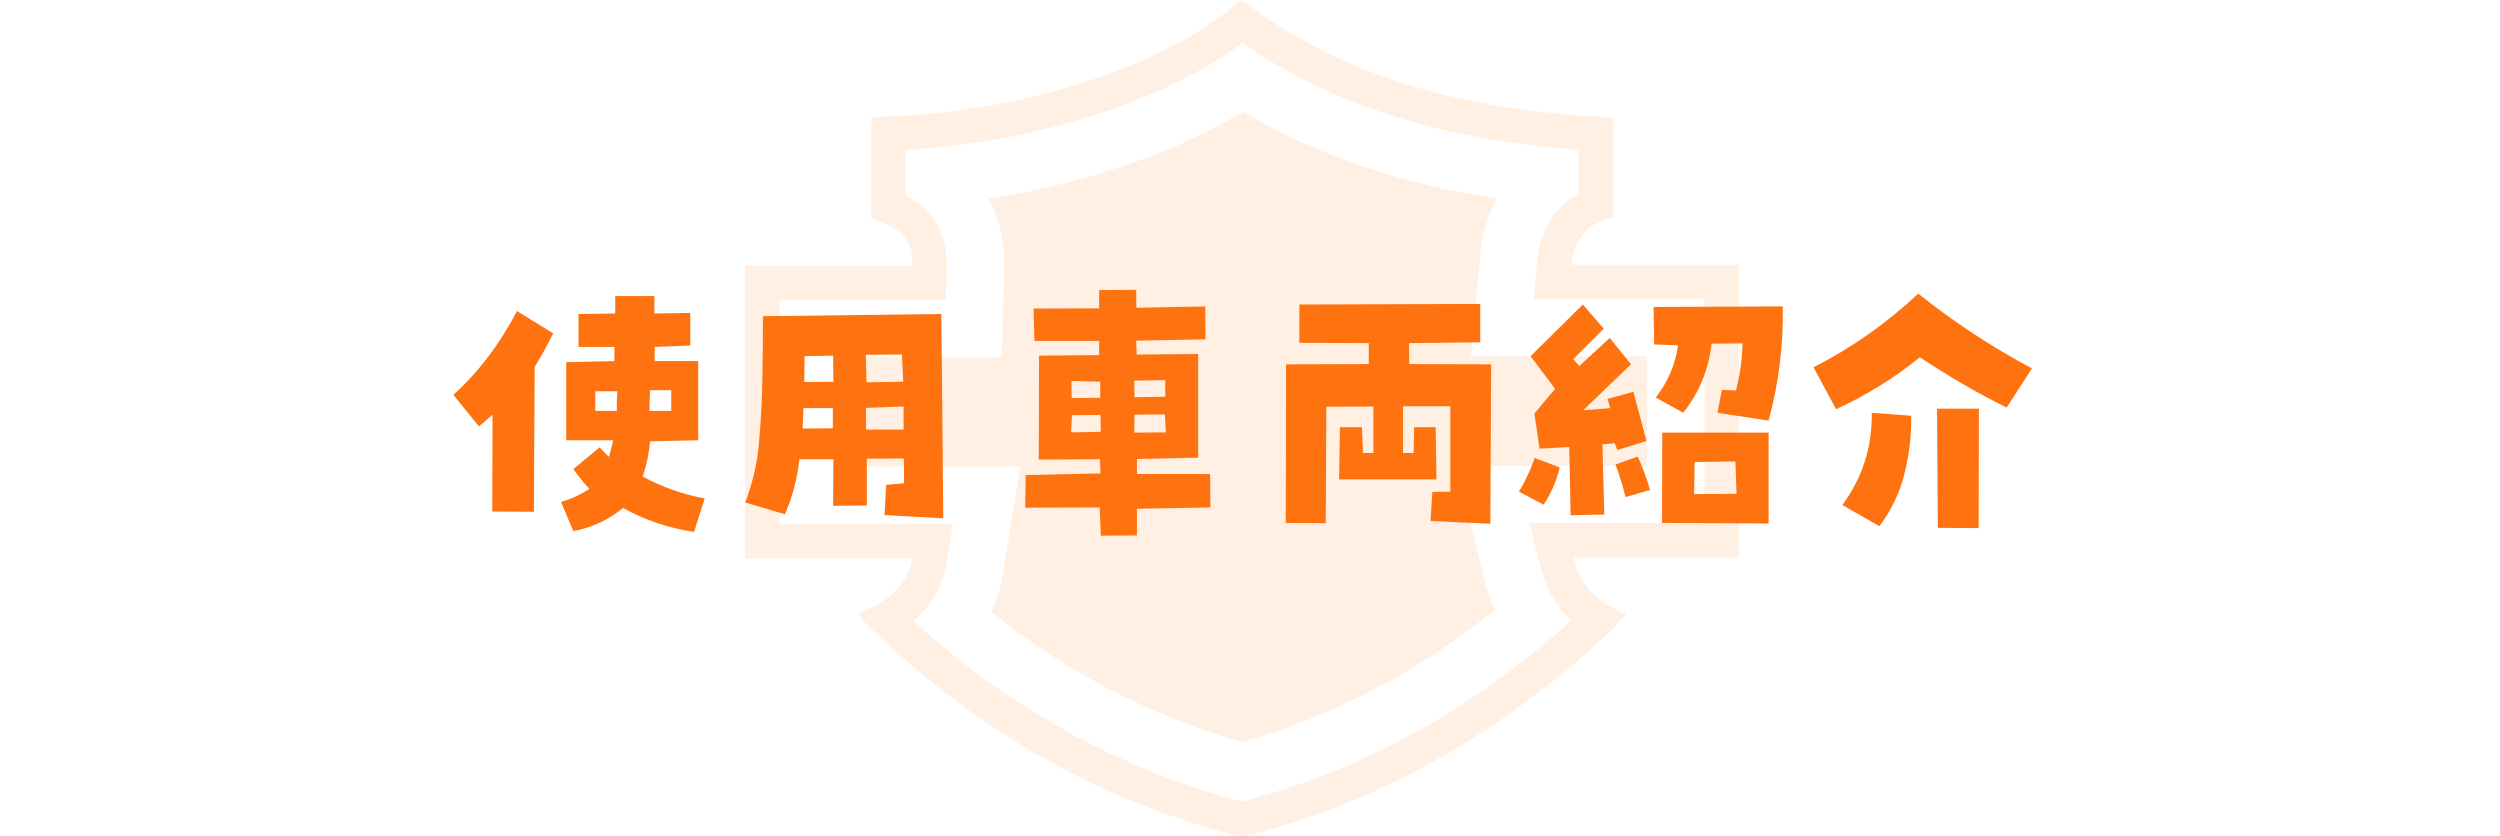 <svg width="359" height="120" viewBox="0 0 359 120" fill="none" xmlns="http://www.w3.org/2000/svg">
<path opacity="0.15" fill-rule="evenodd" clip-rule="evenodd" d="M225.663 38.026H249.703V80.053H225.959C227.015 84.31 229.555 86.772 233.558 88.159C233.244 88.493 232.944 88.824 232.649 89.15C232.045 89.817 231.463 90.46 230.828 91.049C216.217 104.642 199.528 114.596 180.122 119.734C179.104 120.006 177.896 120.113 176.898 119.845C156.54 114.403 139.026 104.037 124.085 89.258C123.859 89.036 123.67 88.777 123.476 88.51C123.386 88.387 123.295 88.262 123.199 88.138C127.87 86.274 130.438 83.692 131.007 80.181H107V38.154H130.995C131.09 34.469 129.7 32.892 125.083 31.332C125.083 30.305 125.082 29.273 125.082 28.239C125.081 25.128 125.081 21.992 125.087 18.859C125.087 18.468 125.109 18.08 125.134 17.628C125.149 17.375 125.164 17.101 125.177 16.796C134.73 16.603 144.064 15.265 153.171 12.581C162.328 9.884 170.965 6.13 178.316 0C194.086 12.029 212.301 15.973 231.628 16.874V31.328C228.066 31.97 226.013 34.086 225.663 38.026ZM219.639 75.113H244.755V42.966H220.253L220.732 37.59C221.132 33.127 223.238 29.743 226.681 27.866V21.522C206.9 20.032 191.373 15.096 178.419 6.179C171.955 10.884 164.27 14.462 154.573 17.319C146.773 19.616 138.535 21.032 130.03 21.543C130.027 22.993 130.028 24.441 130.029 25.885C130.03 26.606 130.03 27.325 130.03 28.043C133.386 29.793 136.082 32.662 135.938 38.281L135.814 43.094H111.947V75.241H136.82L135.889 80.967C135.365 84.207 133.782 86.949 131.164 89.168C144.86 101.674 160.634 110.373 178.123 115.058H178.18C178.366 115.058 178.613 115.021 178.852 114.959C195.999 110.418 211.319 101.958 225.613 89.118C223.44 87.072 221.948 84.438 221.156 81.239L219.639 75.113ZM178.322 106.564C178.323 106.564 178.324 106.564 178.324 106.565H178.32C178.321 106.564 178.322 106.564 178.322 106.564ZM142.332 87.883C153.142 96.511 165.233 102.789 178.322 106.564C191.457 102.863 203.375 96.647 214.655 87.615C214.036 86.228 213.529 84.758 213.15 83.219L209.105 66.904L225.91 66.884H236.51V51.203H211.245L212.519 36.861C212.795 33.798 213.611 30.978 214.935 28.496C200.959 26.375 188.974 22.267 178.502 16.018C172.346 19.764 165.424 22.712 156.906 25.215C152.087 26.635 147.086 27.75 141.974 28.541C143.528 31.435 144.282 34.794 144.183 38.491L143.854 51.306L129.35 51.327H120.193V67.007H146.505L144.031 82.284C143.709 84.26 143.14 86.133 142.332 87.883Z" fill="#FF9F47"/>
<path d="M92.289 68.414C95.023 69.924 97.992 70.979 101.195 71.578L99.672 76.383C96 75.836 92.602 74.69 89.477 72.945C87.367 74.664 84.984 75.771 82.328 76.266L80.57 72.086C82.003 71.669 83.357 71.044 84.633 70.211C83.773 69.273 83.005 68.323 82.328 67.359L86.117 64.234C86.508 64.677 86.951 65.133 87.445 65.602C87.68 64.768 87.888 63.974 88.07 63.219H81.312V52.008L88.227 51.852V49.82H83.07V45.094L88.344 45.016V42.516H93.969V45.016L99.125 44.938V49.625L94.008 49.82V51.852H100.258V63.219L93.344 63.375C93.213 65.068 92.862 66.747 92.289 68.414ZM88.578 59C88.552 58.062 88.578 57.125 88.656 56.188H85.492V59H88.578ZM93.344 56.031C93.292 57.021 93.266 58.01 93.266 59H96.391V56.031H93.344ZM70.727 59.547C70.076 60.146 69.424 60.706 68.773 61.227L65.102 56.695C68.669 53.492 71.716 49.482 74.242 44.664L79.438 47.867C78.552 49.664 77.667 51.266 76.781 52.672L76.664 73.492L70.688 73.453L70.727 59.547ZM127.252 69.625L129.83 69.391L129.791 65.836L124.478 65.875V72.594L119.634 72.633L119.673 65.953H114.791C114.504 68.688 113.814 71.318 112.72 73.844L107.017 72.164C108.111 69.273 108.775 66.357 109.009 63.414C109.27 60.445 109.426 57.45 109.478 54.43C109.53 51.409 109.556 48.401 109.556 45.406L135.181 45.094L135.455 74.43L127.017 73.961L127.252 69.625ZM119.595 61.5V58.609H115.377L115.259 61.539L119.595 61.5ZM115.494 54.859L119.673 54.82L119.634 51.07L115.533 51.148L115.494 54.859ZM129.713 54.82L129.517 50.914L124.322 50.953L124.439 54.898L129.713 54.82ZM124.361 61.695H129.752V58.375L124.361 58.57V61.695ZM163.269 68.062H173.777L173.816 72.867L163.269 73.062V76.891L158.073 76.93L157.917 72.867L147.214 72.906L147.292 68.219L158.034 67.984L157.956 65.953L149.167 65.992L149.206 51.07L157.839 50.992V48.961H148.542L148.425 44.312L157.839 44.273V41.656L163.152 41.617L163.191 44.195L173.073 44L173.113 48.727L163.152 48.922L163.23 50.914L172.058 50.836V65.719L163.269 65.914V68.062ZM153.816 62.086L158.073 62.008L158.034 59.586L153.933 59.625L153.816 62.086ZM157.995 54.82L153.855 54.703L153.894 57.164L157.995 57.125V54.82ZM167.331 54.586L162.878 54.664L162.917 57.047L167.331 56.969V54.586ZM162.878 62.125L167.409 62.086L167.292 59.508L162.917 59.547L162.878 62.125ZM195.731 65.055H197.216V58.375L190.458 58.414L190.38 75.133L184.637 75.094L184.677 52.32L196.552 52.281V49.273L186.591 49.234V43.727L212.567 43.648V49.156L202.333 49.273L202.372 52.281L214.13 52.32L214.012 75.211L205.419 74.82L205.692 70.641L208.27 70.602V58.336H201.473V65.055H202.997L203.075 61.344H206.161L206.278 68.844H192.294L192.411 61.344H195.575L195.731 65.055ZM223.975 67.125C223.532 69.026 222.764 70.81 221.67 72.477L218.116 70.602C219.053 69.065 219.808 67.451 220.381 65.758L223.975 67.125ZM232.256 64.625L231.866 63.648L230.108 63.805L230.381 73.883L225.538 74L225.342 64.195L221.084 64.43L220.342 59.391L223.311 55.836L219.795 51.148L227.295 43.727L230.303 47.203L225.928 51.578L226.788 52.555L231.163 48.531L234.209 52.32L227.334 58.922L231.202 58.609L230.85 57.281L234.561 56.266L236.436 63.336L232.256 64.625ZM236.944 70.367L233.428 71.383C233.038 69.794 232.556 68.232 231.983 66.695L235.186 65.562C235.889 67.099 236.475 68.701 236.944 70.367ZM237.53 49.469L237.452 44.078L256.006 44C256.11 49.521 255.433 54.99 253.975 60.406L246.631 59.273L247.256 55.992L249.288 56.07C249.86 53.831 250.173 51.578 250.225 49.312L245.772 49.352C245.381 53.05 244.027 56.357 241.709 59.273L237.764 57.086C239.509 54.846 240.577 52.346 240.967 49.586L237.53 49.469ZM253.975 62.125V75.172L238.663 75.094L238.702 62.125H253.975ZM243.272 70.953L249.366 70.914L249.209 66.266L243.35 66.344L243.272 70.953ZM260.422 52.75C265.917 49.938 270.93 46.409 275.461 42.164C280.539 46.227 285.982 49.807 291.789 52.906L288.156 58.531C283.833 56.37 279.68 53.961 275.695 51.305C271.997 54.3 267.987 56.786 263.664 58.766L260.422 52.75ZM268.781 59.273L274.445 59.703C274.497 62.516 274.172 65.302 273.469 68.062C272.792 70.797 271.594 73.297 269.875 75.562L264.562 72.516C267.453 68.583 268.859 64.169 268.781 59.273ZM278.156 58.688H284.172L284.133 75.836L278.273 75.797L278.156 58.688Z" fill="#FF7210"/>
</svg>
